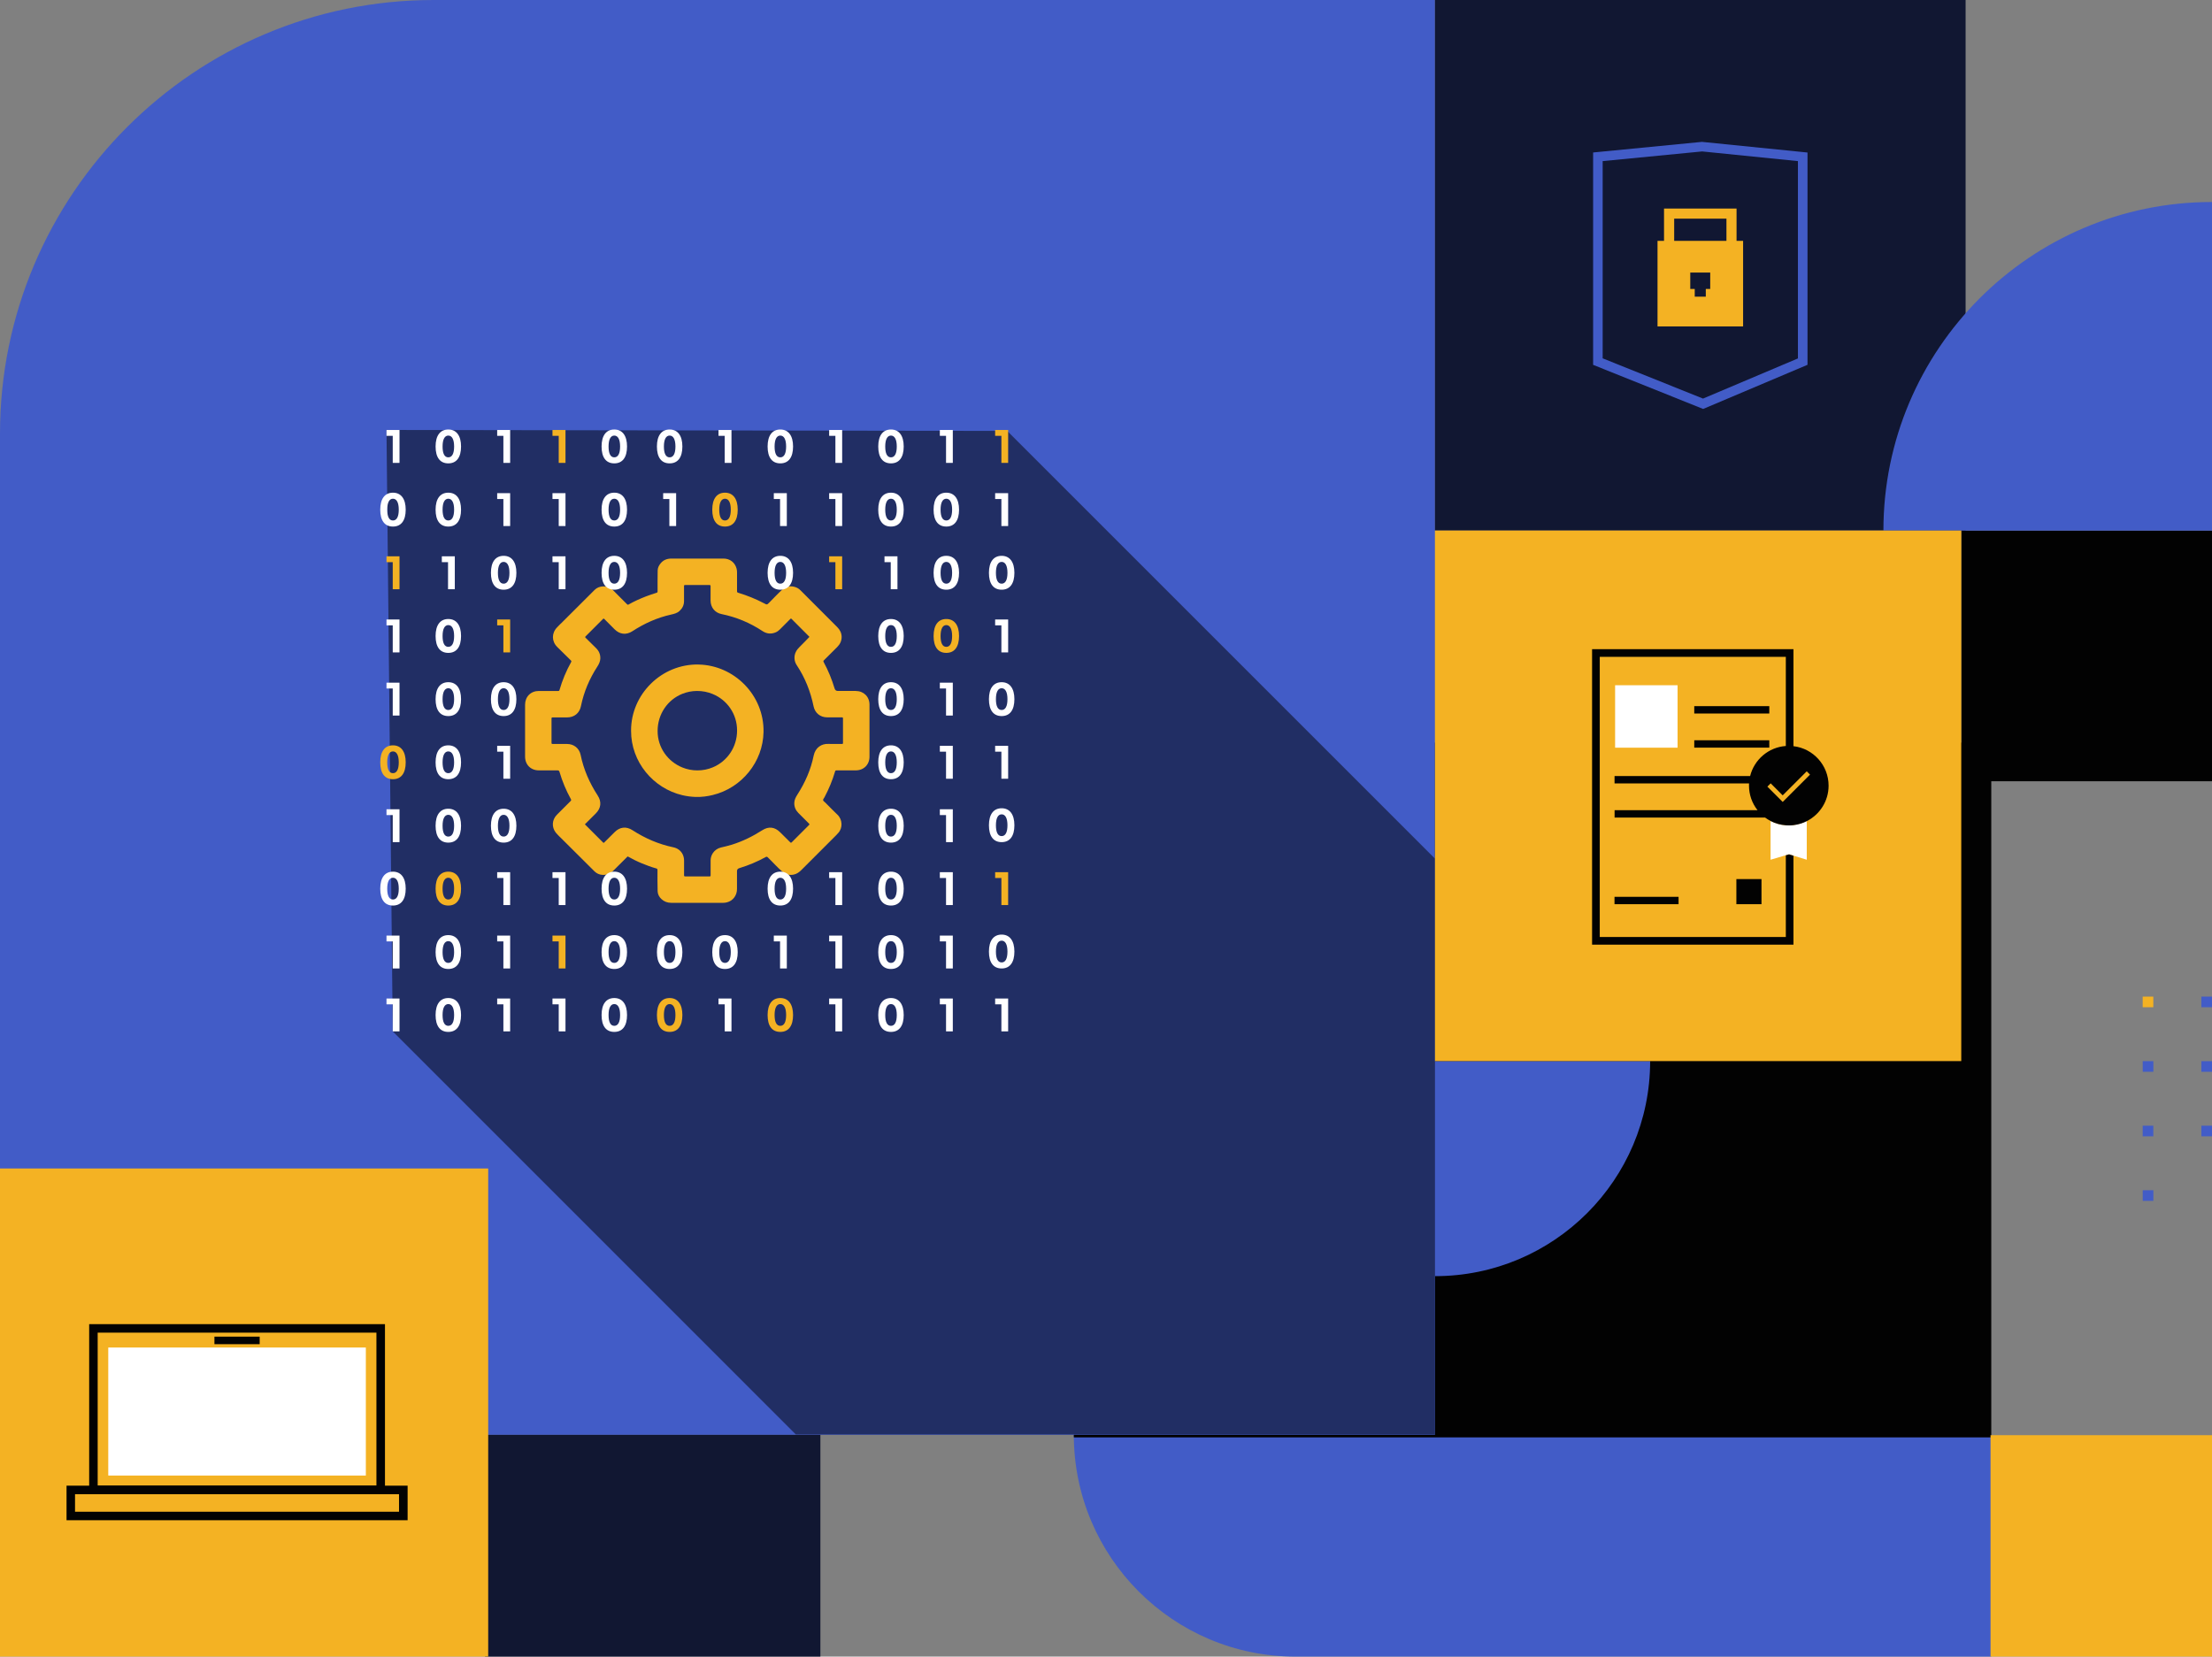 <?xml version="1.0" encoding="UTF-8"?><svg id="d" xmlns="http://www.w3.org/2000/svg" xmlns:xlink="http://www.w3.org/1999/xlink" viewBox="0 0 510 382"><rect x="0" y="0" width="510" height="382" fill="#808080" stroke="none"/><defs><clipPath id="e"><rect width="510" height="382" style="fill:none;"/></clipPath></defs><g style="clip-path:url(#e);"><rect x="111.83" y="330.78" width="77.32" height="51.22" transform="translate(300.98 712.78) rotate(180)" style="fill:#111732;"/><path d="M247.58,330.86h211.53v51.14h-160.39c-28.22,0-51.14-22.91-51.14-51.14h0Z" style="fill:#425cc7;"/><rect x="247.58" y="171.24" width="211.53" height="160.21" style="fill:#020202;"/><rect x="494.02" y="229.81" width="2.45" height="2.45" transform="translate(726.28 -264.21) rotate(90)" style="fill:#f4b223;"/><rect x="494.02" y="274.46" width="2.45" height="2.45" transform="translate(770.94 -219.56) rotate(90)" style="fill:#425cc7;"/><rect x="494.02" y="244.69" width="2.45" height="2.45" transform="translate(741.17 -249.33) rotate(90)" style="fill:#425cc7;"/><rect x="494.02" y="259.58" width="2.45" height="2.45" transform="translate(756.05 -234.44) rotate(90)" style="fill:#425cc7;"/><rect x="507.55" y="229.81" width="2.45" height="2.45" transform="translate(739.81 -277.74) rotate(90)" style="fill:#425cc7;"/><rect x="507.55" y="244.69" width="2.45" height="2.45" transform="translate(754.69 -262.85) rotate(90)" style="fill:#425cc7;"/><rect x="507.55" y="259.58" width="2.45" height="2.45" transform="translate(769.58 -247.97) rotate(90)" style="fill:#425cc7;"/><rect x="458.94" y="330.94" width="51.06" height="51.06" style="fill:#f4b223;"/><path d="M0,0h230.85C286.04,0,330.85,44.81,330.85,100v230.85H0V0h0Z" transform="translate(0 330.85) rotate(-90)" style="fill:#425cc7;"/><polygon points="90.55 237.83 183.49 330.78 330.85 330.78 330.85 198 232.22 99.37 89.11 99.15 90.55 237.83" style="fill:#212e64;"/><path d="M197.31,159.33c-1.37,0-2.75,0-4.12,0q-.59,0-.76-.56c-.64-2.12-1.47-4.16-2.53-6.11-.09-.17-.08-.26.06-.4,1.03-1.02,2.04-2.04,3.07-3.06.66-.66,1.03-1.44,1.02-2.37-.02-.87-.39-1.6-1.01-2.22-2.82-2.82-5.64-5.64-8.46-8.47-.32-.32-.68-.57-1.1-.72-1.14-.4-2.23-.28-3.13.54-1.03.95-1.99,1.98-2.98,2.98-.53.53-.53.54-1.2.18-1.91-1.01-3.91-1.81-5.98-2.44-.2-.06-.26-.14-.26-.35.01-1.45,0-2.91,0-4.36,0-.29-.03-.56-.1-.84-.38-1.44-1.54-2.33-3.03-2.33-4,0-8,0-12,0-1.01,0-1.88.33-2.52,1.14-.38.47-.64,1-.65,1.6-.03,1.61-.02,3.21-.02,4.82,0,.19-.05.27-.24.33-.81.25-1.61.52-2.4.82-1.4.54-2.76,1.15-4.06,1.89-.15.08-.22.05-.33-.06-.82-.83-1.65-1.66-2.48-2.48-.36-.36-.69-.75-1.11-1.05-1.14-.82-2.86-.82-3.88.2-2.6,2.57-5.17,5.16-7.76,7.74-.07.07-.15.14-.22.2,0,0,0,0,0,0-.23.23-.45.47-.68.7-1.29,1.31-1.29,3.22,0,4.51,1.05,1.04,2.1,2.08,3.15,3.11.13.13.18.22.08.4-1.14,2.04-2.03,4.19-2.68,6.43-.05.18-.13.23-.31.23-1.49,0-2.97,0-4.46,0-1.86,0-3.17,1.32-3.17,3.18,0,3.98,0,7.95,0,11.93,0,1.89,1.3,3.2,3.19,3.2,1.42,0,2.85,0,4.27,0,.28,0,.4.08.48.35.64,2.18,1.51,4.27,2.61,6.26.11.2.11.31-.07.48-1.06,1.04-2.11,2.09-3.15,3.15-1.13,1.15-1.24,2.83-.26,4.1.29.37.65.69.98,1.04h0s.02,0,.03.02c2.64,2.63,5.28,5.26,7.92,7.88.51.5,1.13.78,1.84.82,1,.06,1.85-.3,2.55-1.01,1.03-1.03,2.06-2.06,3.09-3.08.07-.07.12-.21.29-.11,1.01.56,2.04,1.08,3.11,1.52,1.1.45,2.22.88,3.37,1.19.21.06.28.16.28.38,0,1.63-.02,3.26.03,4.88.02.71.37,1.34.88,1.81.61.57,1.36.86,2.23.86.88,0,1.75,0,2.63,0,2.34,0,4.68,0,7.01,0,.81,0,1.62,0,2.42,0,.27,0,.54-.04.81-.11,1.43-.35,2.33-1.65,2.32-3.07,0-1.37,0-2.75,0-4.12q0-.53.5-.68c2.13-.65,4.17-1.5,6.13-2.58.18-.1.29-.09.45.06,1.16,1.11,2.21,2.32,3.43,3.37.74.63,1.6.81,2.54.63.75-.15,1.33-.59,1.85-1.12,2.65-2.66,5.31-5.31,7.97-7.97.16-.16.3-.33.45-.49,1.11-1.17,1.01-3.12-.14-4.22-.96-.91-1.88-1.87-2.81-2.8-.19-.19-.48-.36-.52-.57-.03-.2.21-.45.33-.68,1-1.9,1.83-3.87,2.43-5.93.05-.18.12-.26.34-.26,1.48.01,2.95,0,4.43,0,1.85,0,3.17-1.32,3.17-3.16,0-4,0-8,0-11.99,0-1.84-1.33-3.16-3.17-3.16ZM194.37,171.28c0,.21-.05.27-.26.27-1.05-.01-2.1.03-3.14-.01-1.54-.07-2.98.82-3.37,2.7-.66,3.24-1.97,6.22-3.76,9-.38.6-.7,1.2-.71,1.94-.01.89.31,1.64.93,2.27.82.82,1.64,1.65,2.46,2.46.15.14.13.21,0,.34-1.33,1.32-2.66,2.64-3.97,3.97-.16.16-.23.13-.37-.01-.77-.78-1.56-1.55-2.34-2.32-1.22-1.21-2.62-1.38-4.08-.45-2.21,1.41-4.53,2.56-7.03,3.34-.83.26-1.68.45-2.53.65-.76.18-1.4.64-1.82,1.25-.33.48-.53,1.06-.54,1.67-.01,1.16,0,2.32,0,3.48,0,.19-.03.26-.24.26-1.87,0-3.75,0-5.62,0-.23,0-.26-.08-.26-.28,0-1.12,0-2.24,0-3.36,0-.56-.13-1.08-.36-1.52-.41-.78-1.14-1.35-2.11-1.55-3.39-.71-6.52-2.06-9.42-3.94-1.43-.93-2.91-.77-4.12.44-.79.79-1.58,1.58-2.38,2.37-.09.09-.14.17-.28.03-1.39-1.4-2.79-2.79-4.2-4.2.84-.84,1.68-1.67,2.52-2.51,1.22-1.22,1.37-2.7.43-4.14-1.87-2.88-3.24-5.98-3.93-9.36-.32-1.54-1.56-2.52-3.14-2.52-1.1,0-2.2,0-3.3,0-.21,0-.27-.05-.27-.27,0-1.86,0-3.72,0-5.58,0-.21.05-.27.27-.27,1.1.01,2.2,0,3.3,0,1.66,0,2.88-.97,3.21-2.59.67-3.29,1.96-6.32,3.78-9.13.37-.57.66-1.16.69-1.86.03-.96-.32-1.76-1-2.42-.79-.77-1.57-1.56-2.37-2.34-.14-.14-.18-.21-.01-.37,1.33-1.32,2.66-2.64,3.97-3.97.13-.13.2-.15.35,0,.78.8,1.58,1.59,2.37,2.38,1.18,1.17,2.68,1.33,4.07.43,2.75-1.79,5.7-3.13,8.91-3.84.71-.16,1.4-.32,1.96-.83.67-.6,1.04-1.35,1.05-2.25.02-1.16,0-2.32,0-3.48,0-.19.03-.26.24-.26,1.87,0,3.75.01,5.62,0,.23,0,.26.08.26.27,0,1.1,0,2.2,0,3.3,0,1.58.99,2.82,2.53,3.13,3.4.69,6.54,2,9.43,3.91.95.63,1.95.75,3.01.32.4-.16.74-.42,1.04-.72.79-.79,1.58-1.58,2.37-2.38.09-.09.14-.16.28-.03,1.38,1.39,2.76,2.77,4.14,4.15.01.01.02.03,0,0-.75.77-1.48,1.56-2.25,2.3-.76.73-1.24,1.57-1.2,2.65.02.59.21,1.13.54,1.62,1.92,2.89,3.16,6.06,3.86,9.45.32,1.55,1.55,2.54,3.12,2.54,1.13,0,2.26,0,3.39,0,.21,0,.27.05.27.26,0,1.86,0,3.72,0,5.58Z" style="fill:#f4b223;"/><path d="M161.09,153.23c-8.58-.17-15.63,6.89-15.59,15.28-.02,7.19,5.11,13.28,11.84,14.86,1,.23,2.04.37,3.1.4,1.36.03,2.66-.14,3.91-.45,6.64-1.62,11.56-7.61,11.69-14.51.16-8.52-6.77-15.41-14.96-15.57ZM164.35,176.94c-1.09.46-2.3.71-3.57.71-1.22,0-2.38-.24-3.44-.67-3.36-1.35-5.73-4.6-5.72-8.41,0-3.94,2.34-7.24,5.7-8.58,1.05-.42,2.2-.66,3.41-.66,1.28,0,2.5.25,3.6.71,3.32,1.37,5.62,4.6,5.61,8.41,0,3.86-2.29,7.11-5.59,8.49Z" style="fill:#f4b223;"/><polygon points="89.11 100.5 90.55 100.5 90.55 106.74 92.11 106.74 92.11 99.15 89.11 99.15 89.11 100.5" style="fill:#fff;"/><polygon points="114.63 100.5 116.06 100.5 116.06 106.74 117.62 106.74 117.62 99.15 114.63 99.15 114.63 100.5" style="fill:#fff;"/><polygon points="165.66 100.5 167.09 100.5 167.09 106.74 168.65 106.74 168.65 99.15 165.66 99.15 165.66 100.5" style="fill:#fff;"/><polygon points="216.69 100.5 218.12 100.5 218.12 106.74 219.68 106.74 219.68 99.15 216.69 99.15 216.69 100.5" style="fill:#fff;"/><polygon points="229.44 99.15 229.44 100.5 230.88 100.5 230.88 106.74 232.44 106.74 232.44 99.15 229.44 99.15" style="fill:#f4b223;"/><polygon points="127.38 100.5 128.82 100.5 128.82 106.74 130.38 106.74 130.38 99.15 127.38 99.15 127.38 100.5" style="fill:#f4b223;"/><path d="M141.63,99.04c-1.87,0-2.93,1.4-2.93,3.92s1.03,3.89,2.93,3.89,2.94-1.39,2.94-3.89-1.07-3.92-2.94-3.92ZM141.63,105.46c-.88,0-1.32-.88-1.32-2.5s.47-2.52,1.32-2.52,1.34.89,1.34,2.52-.47,2.5-1.34,2.5Z" style="fill:#fff;"/><polygon points="191.17 100.5 192.61 100.5 192.61 106.74 194.17 106.74 194.17 99.15 191.17 99.15 191.17 100.5" style="fill:#fff;"/><path d="M179.91,99.04c-1.87,0-2.93,1.4-2.93,3.92s1.03,3.89,2.93,3.89,2.94-1.39,2.94-3.89-1.07-3.92-2.94-3.92ZM179.91,105.46c-.88,0-1.32-.88-1.32-2.5s.47-2.52,1.32-2.52,1.34.89,1.34,2.52-.47,2.5-1.34,2.5Z" style="fill:#fff;"/><path d="M205.42,99.04c-1.87,0-2.93,1.4-2.93,3.92s1.03,3.89,2.93,3.89,2.94-1.39,2.94-3.89-1.07-3.92-2.94-3.92ZM205.42,105.46c-.88,0-1.32-.88-1.32-2.5s.47-2.52,1.32-2.52,1.34.89,1.34,2.52-.47,2.5-1.34,2.5Z" style="fill:#fff;"/><path d="M103.36,99.04c-1.87,0-2.93,1.4-2.93,3.92s1.03,3.89,2.93,3.89,2.94-1.39,2.94-3.89-1.07-3.92-2.94-3.92ZM103.36,105.46c-.88,0-1.32-.88-1.32-2.5s.47-2.52,1.32-2.52,1.34.89,1.34,2.52-.47,2.5-1.34,2.5Z" style="fill:#fff;"/><path d="M154.39,99.04c-1.87,0-2.93,1.4-2.93,3.92s1.03,3.89,2.93,3.89,2.94-1.39,2.94-3.89-1.07-3.92-2.94-3.92ZM154.39,105.46c-.88,0-1.32-.88-1.32-2.5s.47-2.52,1.32-2.52,1.34.89,1.34,2.52-.47,2.5-1.34,2.5Z" style="fill:#fff;"/><polygon points="114.63 115.07 116.06 115.07 116.06 121.3 117.62 121.3 117.62 113.72 114.63 113.72 114.63 115.07" style="fill:#fff;"/><polygon points="152.9 115.07 154.33 115.07 154.33 121.3 155.89 121.3 155.89 113.72 152.9 113.72 152.9 115.07" style="fill:#fff;"/><polygon points="229.44 113.72 229.44 115.07 230.88 115.07 230.88 121.3 232.44 121.3 232.44 113.72 229.44 113.72" style="fill:#fff;"/><polygon points="127.38 115.07 128.82 115.07 128.82 121.3 130.38 121.3 130.38 113.72 127.38 113.72 127.38 115.07" style="fill:#fff;"/><path d="M141.63,113.61c-1.87,0-2.93,1.4-2.93,3.92s1.03,3.89,2.93,3.89,2.94-1.39,2.94-3.89-1.07-3.92-2.94-3.92ZM141.63,120.02c-.88,0-1.32-.88-1.32-2.5s.47-2.52,1.32-2.52,1.34.89,1.34,2.52-.47,2.5-1.34,2.5Z" style="fill:#fff;"/><polygon points="191.17 115.07 192.61 115.07 192.61 121.3 194.17 121.3 194.17 113.72 191.17 113.72 191.17 115.07" style="fill:#fff;"/><polygon points="178.41 115.07 179.85 115.07 179.85 121.3 181.41 121.3 181.41 113.72 178.41 113.72 178.41 115.07" style="fill:#fff;"/><path d="M167.15,113.61c-1.87,0-2.93,1.4-2.93,3.92s1.03,3.89,2.93,3.89,2.94-1.39,2.94-3.89-1.07-3.92-2.94-3.92ZM167.15,120.02c-.88,0-1.32-.88-1.32-2.5s.47-2.52,1.32-2.52,1.34.89,1.34,2.52-.47,2.5-1.34,2.5Z" style="fill:#f4b223;"/><path d="M205.42,113.61c-1.87,0-2.93,1.4-2.93,3.92s1.03,3.89,2.93,3.89,2.94-1.39,2.94-3.89-1.07-3.92-2.94-3.92ZM205.42,120.02c-.88,0-1.32-.88-1.32-2.5s.47-2.52,1.32-2.52,1.34.89,1.34,2.52-.47,2.5-1.34,2.5Z" style="fill:#fff;"/><path d="M218.18,113.61c-1.87,0-2.93,1.4-2.93,3.92s1.03,3.89,2.93,3.89,2.94-1.39,2.94-3.89-1.07-3.92-2.94-3.92ZM218.18,120.02c-.88,0-1.32-.88-1.32-2.5s.47-2.52,1.32-2.52,1.34.89,1.34,2.52-.47,2.5-1.34,2.5Z" style="fill:#fff;"/><path d="M103.36,113.61c-1.87,0-2.93,1.4-2.93,3.92s1.03,3.89,2.93,3.89,2.94-1.39,2.94-3.89-1.07-3.92-2.94-3.92ZM103.36,120.02c-.88,0-1.32-.88-1.32-2.5s.47-2.52,1.32-2.52,1.34.89,1.34,2.52-.47,2.5-1.34,2.5Z" style="fill:#fff;"/><path d="M90.6,113.61c-1.87,0-2.93,1.4-2.93,3.92s1.03,3.89,2.93,3.89,2.94-1.39,2.94-3.89-1.07-3.92-2.94-3.92ZM90.6,120.02c-.88,0-1.32-.88-1.32-2.5s.47-2.52,1.32-2.52,1.34.89,1.34,2.52-.47,2.5-1.34,2.5Z" style="fill:#fff;"/><polygon points="89.11 129.63 90.55 129.63 90.55 135.87 92.11 135.87 92.11 128.28 89.11 128.28 89.11 129.63" style="fill:#f4b223;"/><polygon points="101.87 129.63 103.3 129.63 103.3 135.87 104.86 135.87 104.86 128.28 101.87 128.28 101.87 129.63" style="fill:#fff;"/><polygon points="127.38 129.63 128.82 129.63 128.82 135.87 130.38 135.87 130.38 128.28 127.38 128.28 127.38 129.63" style="fill:#fff;"/><path d="M141.63,128.17c-1.87,0-2.93,1.4-2.93,3.92s1.03,3.89,2.93,3.89,2.94-1.39,2.94-3.89-1.07-3.92-2.94-3.92ZM141.63,134.59c-.88,0-1.32-.88-1.32-2.5s.47-2.52,1.32-2.52,1.34.89,1.34,2.52-.47,2.5-1.34,2.5Z" style="fill:#fff;"/><polygon points="191.17 129.63 192.61 129.63 192.61 135.87 194.17 135.87 194.17 128.28 191.17 128.28 191.17 129.63" style="fill:#f4b223;"/><polygon points="203.93 129.63 205.37 129.63 205.37 135.87 206.92 135.87 206.92 128.28 203.93 128.28 203.93 129.63" style="fill:#fff;"/><path d="M179.91,128.17c-1.87,0-2.93,1.4-2.93,3.92s1.03,3.89,2.93,3.89,2.94-1.39,2.94-3.89-1.07-3.92-2.94-3.92ZM179.91,134.59c-.88,0-1.32-.88-1.32-2.5s.47-2.52,1.32-2.52,1.34.89,1.34,2.52-.47,2.5-1.34,2.5Z" style="fill:#fff;"/><path d="M218.18,128.17c-1.87,0-2.93,1.4-2.93,3.92s1.03,3.89,2.93,3.89,2.94-1.39,2.94-3.89-1.07-3.92-2.94-3.92ZM218.18,134.59c-.88,0-1.32-.88-1.32-2.5s.47-2.52,1.32-2.52,1.34.89,1.34,2.52-.47,2.5-1.34,2.5Z" style="fill:#fff;"/><path d="M230.94,128.17c-1.87,0-2.93,1.4-2.93,3.92s1.03,3.89,2.93,3.89,2.94-1.39,2.94-3.89-1.07-3.92-2.94-3.92ZM230.94,134.59c-.88,0-1.32-.88-1.32-2.5s.47-2.52,1.32-2.52,1.34.89,1.34,2.52-.47,2.5-1.34,2.5Z" style="fill:#fff;"/><path d="M116.12,128.17c-1.87,0-2.93,1.4-2.93,3.92s1.03,3.89,2.93,3.89,2.94-1.39,2.94-3.89-1.07-3.92-2.94-3.92ZM116.12,134.59c-.88,0-1.32-.88-1.32-2.5s.47-2.52,1.32-2.52,1.34.89,1.34,2.52-.47,2.5-1.34,2.5Z" style="fill:#fff;"/><polygon points="89.11 144.2 90.55 144.2 90.55 150.44 92.11 150.44 92.11 142.85 89.11 142.85 89.11 144.2" style="fill:#fff;"/><polygon points="114.63 144.2 116.06 144.2 116.06 150.44 117.62 150.44 117.62 142.85 114.63 142.85 114.63 144.2" style="fill:#f4b223;"/><polygon points="229.44 142.85 229.44 144.2 230.88 144.2 230.88 150.44 232.44 150.44 232.44 142.85 229.44 142.85" style="fill:#fff;"/><path d="M205.42,142.74c-1.87,0-2.93,1.4-2.93,3.92s1.03,3.89,2.93,3.89,2.94-1.39,2.94-3.89-1.07-3.92-2.94-3.92ZM205.42,149.16c-.88,0-1.32-.88-1.32-2.5s.47-2.52,1.32-2.52,1.34.89,1.34,2.52-.47,2.5-1.34,2.5Z" style="fill:#fff;"/><path d="M218.18,142.74c-1.87,0-2.93,1.4-2.93,3.92s1.03,3.89,2.93,3.89,2.94-1.39,2.94-3.89-1.07-3.92-2.94-3.92ZM218.18,149.16c-.88,0-1.32-.88-1.32-2.5s.47-2.52,1.32-2.52,1.34.89,1.34,2.52-.47,2.5-1.34,2.5Z" style="fill:#f4b223;"/><path d="M103.36,142.74c-1.87,0-2.93,1.4-2.93,3.92s1.03,3.89,2.93,3.89,2.94-1.39,2.94-3.89-1.07-3.92-2.94-3.92ZM103.36,149.16c-.88,0-1.32-.88-1.32-2.5s.47-2.52,1.32-2.52,1.34.89,1.34,2.52-.47,2.5-1.34,2.5Z" style="fill:#fff;"/><polygon points="89.11 158.76 90.55 158.76 90.55 165 92.11 165 92.11 157.42 89.11 157.42 89.11 158.76" style="fill:#fff;"/><polygon points="216.69 158.76 218.12 158.76 218.12 165 219.68 165 219.68 157.42 216.69 157.42 216.69 158.76" style="fill:#fff;"/><path d="M205.42,157.31c-1.87,0-2.93,1.4-2.93,3.92s1.03,3.89,2.93,3.89,2.94-1.39,2.94-3.89-1.07-3.92-2.94-3.92ZM205.42,163.72c-.88,0-1.32-.88-1.32-2.5s.47-2.52,1.32-2.52,1.34.89,1.34,2.52-.47,2.5-1.34,2.5Z" style="fill:#fff;"/><path d="M230.94,157.31c-1.87,0-2.93,1.4-2.93,3.92s1.03,3.89,2.93,3.89,2.94-1.39,2.94-3.89-1.07-3.92-2.94-3.92ZM230.94,163.72c-.88,0-1.32-.88-1.32-2.5s.47-2.52,1.32-2.52,1.34.89,1.34,2.52-.47,2.5-1.34,2.5Z" style="fill:#fff;"/><path d="M103.36,157.31c-1.87,0-2.93,1.4-2.93,3.92s1.03,3.89,2.93,3.89,2.94-1.39,2.94-3.89-1.07-3.92-2.94-3.92ZM103.36,163.72c-.88,0-1.32-.88-1.32-2.5s.47-2.52,1.32-2.52,1.34.89,1.34,2.52-.47,2.5-1.34,2.5Z" style="fill:#fff;"/><path d="M116.12,157.31c-1.87,0-2.93,1.4-2.93,3.92s1.03,3.89,2.93,3.89,2.94-1.39,2.94-3.89-1.07-3.92-2.94-3.92ZM116.12,163.72c-.88,0-1.32-.88-1.32-2.5s.47-2.52,1.32-2.52,1.34.89,1.34,2.52-.47,2.5-1.34,2.5Z" style="fill:#fff;"/><polygon points="114.63 173.33 116.06 173.33 116.06 179.57 117.62 179.57 117.62 171.98 114.63 171.98 114.63 173.33" style="fill:#fff;"/><polygon points="216.69 173.33 218.12 173.33 218.12 179.57 219.68 179.57 219.68 171.98 216.69 171.98 216.69 173.33" style="fill:#fff;"/><polygon points="229.44 171.98 229.44 173.33 230.88 173.33 230.88 179.57 232.44 179.57 232.44 171.98 229.44 171.98" style="fill:#fff;"/><path d="M205.42,171.87c-1.87,0-2.93,1.4-2.93,3.92s1.03,3.89,2.93,3.89,2.94-1.39,2.94-3.89-1.07-3.92-2.94-3.92ZM205.42,178.29c-.88,0-1.32-.88-1.32-2.5s.47-2.52,1.32-2.52,1.34.89,1.34,2.52-.47,2.5-1.34,2.5Z" style="fill:#fff;"/><path d="M103.36,171.87c-1.87,0-2.93,1.4-2.93,3.92s1.03,3.89,2.93,3.89,2.94-1.39,2.94-3.89-1.07-3.92-2.94-3.92ZM103.36,178.29c-.88,0-1.32-.88-1.32-2.5s.47-2.52,1.32-2.52,1.34.89,1.34,2.52-.47,2.5-1.34,2.5Z" style="fill:#fff;"/><path d="M90.6,171.87c-1.87,0-2.93,1.4-2.93,3.92s1.03,3.89,2.93,3.89,2.94-1.39,2.94-3.89-1.07-3.92-2.94-3.92ZM90.6,178.29c-.88,0-1.32-.88-1.32-2.5s.47-2.52,1.32-2.52,1.34.89,1.34,2.52-.47,2.5-1.34,2.5Z" style="fill:#f4b223;"/><polygon points="89.11 187.95 90.55 187.95 90.55 194.19 92.11 194.19 92.11 186.61 89.11 186.61 89.11 187.95" style="fill:#fff;"/><polygon points="216.69 187.95 218.12 187.95 218.12 194.19 219.68 194.19 219.68 186.61 216.69 186.61 216.69 187.95" style="fill:#fff;"/><path d="M205.42,186.49c-1.87,0-2.93,1.4-2.93,3.92s1.03,3.89,2.93,3.89,2.94-1.39,2.94-3.89-1.07-3.92-2.94-3.92ZM205.42,192.91c-.88,0-1.32-.88-1.32-2.5s.47-2.52,1.32-2.52,1.34.89,1.34,2.52-.47,2.5-1.34,2.5Z" style="fill:#fff;"/><path d="M230.94,186.38c-1.87,0-2.93,1.4-2.93,3.92s1.03,3.89,2.93,3.89,2.94-1.39,2.94-3.89-1.07-3.92-2.94-3.92ZM230.94,192.8c-.88,0-1.32-.88-1.32-2.5s.47-2.52,1.32-2.52,1.34.89,1.34,2.52-.47,2.5-1.34,2.5Z" style="fill:#fff;"/><path d="M103.36,186.49c-1.87,0-2.93,1.4-2.93,3.92s1.03,3.89,2.93,3.89,2.94-1.39,2.94-3.89-1.07-3.92-2.94-3.92ZM103.36,192.91c-.88,0-1.32-.88-1.32-2.5s.47-2.52,1.32-2.52,1.34.89,1.34,2.52-.47,2.5-1.34,2.5Z" style="fill:#fff;"/><path d="M116.12,186.49c-1.87,0-2.93,1.4-2.93,3.92s1.03,3.89,2.93,3.89,2.94-1.39,2.94-3.89-1.07-3.92-2.94-3.92ZM116.12,192.91c-.88,0-1.32-.88-1.32-2.5s.47-2.52,1.32-2.52,1.34.89,1.34,2.52-.47,2.5-1.34,2.5Z" style="fill:#fff;"/><polygon points="114.63 202.46 116.06 202.46 116.06 208.7 117.62 208.7 117.62 201.12 114.63 201.12 114.63 202.46" style="fill:#fff;"/><polygon points="216.69 202.46 218.12 202.46 218.12 208.7 219.68 208.7 219.68 201.12 216.69 201.12 216.69 202.46" style="fill:#fff;"/><polygon points="229.44 201.12 229.44 202.46 230.88 202.46 230.88 208.7 232.44 208.7 232.44 201.12 229.44 201.12" style="fill:#f4b223;"/><polygon points="127.38 202.46 128.82 202.46 128.82 208.7 130.38 208.7 130.38 201.12 127.38 201.12 127.38 202.46" style="fill:#fff;"/><path d="M141.63,201c-1.87,0-2.93,1.4-2.93,3.92s1.03,3.89,2.93,3.89,2.94-1.39,2.94-3.89-1.07-3.92-2.94-3.92ZM141.63,207.42c-.88,0-1.32-.88-1.32-2.5s.47-2.52,1.32-2.52,1.34.89,1.34,2.52-.47,2.5-1.34,2.5Z" style="fill:#fff;"/><polygon points="191.17 202.46 192.61 202.46 192.61 208.7 194.17 208.7 194.17 201.12 191.17 201.12 191.17 202.46" style="fill:#fff;"/><path d="M179.91,201c-1.87,0-2.93,1.4-2.93,3.92s1.03,3.89,2.93,3.89,2.94-1.39,2.94-3.89-1.07-3.92-2.94-3.92ZM179.91,207.42c-.88,0-1.32-.88-1.32-2.5s.47-2.52,1.32-2.52,1.34.89,1.34,2.52-.47,2.5-1.34,2.5Z" style="fill:#fff;"/><path d="M205.42,201c-1.87,0-2.93,1.4-2.93,3.92s1.03,3.89,2.93,3.89,2.94-1.39,2.94-3.89-1.07-3.92-2.94-3.92ZM205.42,207.42c-.88,0-1.32-.88-1.32-2.5s.47-2.52,1.32-2.52,1.34.89,1.34,2.52-.47,2.5-1.34,2.5Z" style="fill:#fff;"/><path d="M103.36,201c-1.87,0-2.93,1.4-2.93,3.92s1.03,3.89,2.93,3.89,2.94-1.39,2.94-3.89-1.07-3.92-2.94-3.92ZM103.36,207.42c-.88,0-1.32-.88-1.32-2.5s.47-2.52,1.32-2.52,1.34.89,1.34,2.52-.47,2.5-1.34,2.5Z" style="fill:#f4b223;"/><path d="M90.6,201c-1.87,0-2.93,1.4-2.93,3.92s1.03,3.89,2.93,3.89,2.94-1.39,2.94-3.89-1.07-3.92-2.94-3.92ZM90.6,207.42c-.88,0-1.32-.88-1.32-2.5s.47-2.52,1.32-2.52,1.34.89,1.34,2.52-.47,2.5-1.34,2.5Z" style="fill:#fff;"/><polygon points="114.63 217.08 116.06 217.08 116.06 223.32 117.62 223.32 117.62 215.74 114.63 215.74 114.63 217.08" style="fill:#fff;"/><polygon points="216.69 217.08 218.12 217.08 218.12 223.32 219.68 223.32 219.68 215.74 216.69 215.74 216.69 217.08" style="fill:#fff;"/><polygon points="127.38 217.08 128.82 217.08 128.82 223.32 130.38 223.32 130.38 215.74 127.38 215.74 127.38 217.08" style="fill:#f4b223;"/><path d="M141.63,215.63c-1.87,0-2.93,1.4-2.93,3.92s1.03,3.89,2.93,3.89,2.94-1.39,2.94-3.89-1.07-3.92-2.94-3.92ZM141.63,222.04c-.88,0-1.32-.88-1.32-2.5s.47-2.52,1.32-2.52,1.34.89,1.34,2.52-.47,2.5-1.34,2.5Z" style="fill:#fff;"/><polygon points="191.17 217.08 192.61 217.08 192.61 223.32 194.17 223.32 194.17 215.74 191.17 215.74 191.17 217.08" style="fill:#fff;"/><polygon points="178.41 217.08 179.85 217.08 179.85 223.32 181.41 223.32 181.41 215.74 178.41 215.74 178.41 217.08" style="fill:#fff;"/><polygon points="89.11 217.08 90.55 217.08 90.55 223.32 92.11 223.32 92.11 215.74 89.11 215.74 89.11 217.08" style="fill:#fff;"/><path d="M167.15,215.63c-1.87,0-2.93,1.4-2.93,3.92s1.03,3.89,2.93,3.89,2.94-1.39,2.94-3.89-1.07-3.92-2.94-3.92ZM167.15,222.04c-.88,0-1.32-.88-1.32-2.5s.47-2.52,1.32-2.52,1.34.89,1.34,2.52-.47,2.5-1.34,2.5Z" style="fill:#fff;"/><path d="M205.42,215.63c-1.87,0-2.93,1.4-2.93,3.92s1.03,3.89,2.93,3.89,2.94-1.39,2.94-3.89-1.07-3.92-2.94-3.92ZM205.42,222.04c-.88,0-1.32-.88-1.32-2.5s.47-2.52,1.32-2.52,1.34.89,1.34,2.52-.47,2.5-1.34,2.5Z" style="fill:#fff;"/><path d="M230.94,215.51c-1.87,0-2.93,1.4-2.93,3.92s1.03,3.89,2.93,3.89,2.94-1.39,2.94-3.89-1.07-3.92-2.94-3.92ZM230.94,221.93c-.88,0-1.32-.88-1.32-2.5s.47-2.52,1.32-2.52,1.34.89,1.34,2.52-.47,2.5-1.34,2.5Z" style="fill:#fff;"/><path d="M103.36,215.63c-1.87,0-2.93,1.4-2.93,3.92s1.03,3.89,2.93,3.89,2.94-1.39,2.94-3.89-1.07-3.92-2.94-3.92ZM103.36,222.04c-.88,0-1.32-.88-1.32-2.5s.47-2.52,1.32-2.52,1.34.89,1.34,2.52-.47,2.5-1.34,2.5Z" style="fill:#fff;"/><path d="M154.39,215.63c-1.87,0-2.93,1.4-2.93,3.92s1.03,3.89,2.93,3.89,2.94-1.39,2.94-3.89-1.07-3.92-2.94-3.92ZM154.39,222.04c-.88,0-1.32-.88-1.32-2.5s.47-2.52,1.32-2.52,1.34.89,1.34,2.52-.47,2.5-1.34,2.5Z" style="fill:#fff;"/><polygon points="89.11 231.59 90.55 231.59 90.55 237.83 92.11 237.83 92.11 230.25 89.11 230.25 89.11 231.59" style="fill:#fff;"/><polygon points="114.63 231.59 116.06 231.59 116.06 237.83 117.62 237.83 117.62 230.25 114.63 230.25 114.63 231.59" style="fill:#fff;"/><polygon points="165.66 231.59 167.09 231.59 167.09 237.83 168.65 237.83 168.65 230.25 165.66 230.25 165.66 231.59" style="fill:#fff;"/><polygon points="216.69 231.59 218.12 231.59 218.12 237.83 219.68 237.83 219.68 230.25 216.69 230.25 216.69 231.59" style="fill:#fff;"/><polygon points="229.44 230.25 229.44 231.59 230.88 231.59 230.88 237.83 232.44 237.83 232.44 230.25 229.44 230.25" style="fill:#fff;"/><polygon points="127.38 231.59 128.82 231.59 128.82 237.83 130.38 237.83 130.38 230.25 127.38 230.25 127.38 231.59" style="fill:#fff;"/><path d="M141.63,230.14c-1.87,0-2.93,1.4-2.93,3.92s1.03,3.89,2.93,3.89,2.94-1.39,2.94-3.89-1.07-3.92-2.94-3.92ZM141.63,236.55c-.88,0-1.32-.88-1.32-2.5s.47-2.52,1.32-2.52,1.34.89,1.34,2.52-.47,2.5-1.34,2.5Z" style="fill:#fff;"/><polygon points="191.17 231.59 192.61 231.59 192.61 237.83 194.17 237.83 194.17 230.25 191.17 230.25 191.17 231.59" style="fill:#fff;"/><path d="M179.91,230.14c-1.87,0-2.93,1.4-2.93,3.92s1.03,3.89,2.93,3.89,2.94-1.39,2.94-3.89-1.07-3.92-2.94-3.92ZM179.91,236.55c-.88,0-1.32-.88-1.32-2.5s.47-2.52,1.32-2.52,1.34.89,1.34,2.52-.47,2.5-1.34,2.5Z" style="fill:#f4b223;"/><path d="M205.42,230.14c-1.87,0-2.93,1.4-2.93,3.92s1.03,3.89,2.93,3.89,2.94-1.39,2.94-3.89-1.07-3.92-2.94-3.92ZM205.42,236.55c-.88,0-1.32-.88-1.32-2.5s.47-2.52,1.32-2.52,1.34.89,1.34,2.52-.47,2.5-1.34,2.5Z" style="fill:#fff;"/><path d="M103.36,230.14c-1.87,0-2.93,1.4-2.93,3.92s1.03,3.89,2.93,3.89,2.94-1.39,2.94-3.89-1.07-3.92-2.94-3.92ZM103.36,236.55c-.88,0-1.32-.88-1.32-2.5s.47-2.52,1.32-2.52,1.34.89,1.34,2.52-.47,2.5-1.34,2.5Z" style="fill:#fff;"/><path d="M154.39,230.14c-1.87,0-2.93,1.4-2.93,3.92s1.03,3.89,2.93,3.89,2.94-1.39,2.94-3.89-1.07-3.92-2.94-3.92ZM154.39,236.55c-.88,0-1.32-.88-1.32-2.5s.47-2.52,1.32-2.52,1.34.89,1.34,2.52-.47,2.5-1.34,2.5Z" style="fill:#f4b223;"/><rect x="330.85" width="122.34" height="122.34" style="fill:#111732;"/><rect x="452.19" y="122.34" width="57.81" height="57.81" style="fill:#020202;"/><path d="M330.87,244.68h49.59c0,27.37-22.22,49.59-49.59,49.59h0v-49.59h0Z" style="fill:#425cc7;"/><path d="M510,46.58h0v75.76h-75.76c0-41.81,33.95-75.76,75.76-75.76Z" style="fill:#425cc7;"/><rect y="269.44" width="112.56" height="112.56" transform="translate(112.56 651.44) rotate(180)" style="fill:#f4b223;"/><path d="M392.46,32.71l-25.15,2.45v48.97l25.37,10.17,24.06-10.18v-48.95l-24.28-2.45ZM414.53,82.65l-21.88,9.26-23.14-9.28v-45.48l22.94-2.23,22.08,2.23v45.5Z" style="fill:#425cc7;"/><path d="M400.38,55.54v-7.45h-16.72v7.45h-1.5v19.73h19.73v-19.73h-1.5ZM394.32,66.63h-1.03v1.78h-2.55v-1.78h-1.03v-3.78h4.6v3.78ZM398.05,55.54h-12.05v-5.12h12.05v5.12Z" style="fill:#f4b223;"/><rect x="330.85" y="122.34" width="121.34" height="122.34" style="fill:#f4b223;"/><path d="M413.5,190.25c-.36.04-.72.07-1.1.07-.23,0-.45-.01-.67-.03-1.26-.09-2.44-.43-3.51-.98v8.94l3.51-1.04.75-.22,1.01.31,3.08.95v-8.94c-.94.48-1.98.81-3.08.94Z" style="fill:#fff;"/><rect x="372.38" y="158.01" width="14.4" height="14.4" style="fill:#fff;"/><rect x="400.34" y="202.71" width="5.79" height="5.79" style="fill:#020202;"/><rect x="390.63" y="162.83" width="17.3" height="1.7" style="fill:#020202;"/><rect x="390.63" y="170.7" width="17.3" height="1.7" style="fill:#020202;"/><rect x="372.24" y="206.8" width="14.77" height="1.7" style="fill:#020202;"/><path d="M413.5,172.05v-22.35h-46.43v68.13h46.43v-20.51l-1.01-.31-.75.22v18.84h-42.9v-64.6h42.9v20.55c-4,.29-7.29,3.14-8.23,6.93h-31.26v1.7h31.01c0,.17-.01.34-.01.51,0,2.13.73,4.1,1.96,5.66h-32.95v1.7h34.69c.41.3.84.57,1.3.81,1.06.55,2.25.89,3.51.98.22.02.44.03.67.03.37,0,.74-.02,1.1-.07,1.1-.13,2.14-.46,3.08-.94,2.96-1.52,4.99-4.6,4.99-8.16,0-4.69-3.53-8.56-8.07-9.1ZM413.5,182.44l-1.76,1.76-.72.72-3.53-3.53.76-.76,2.77,2.77.72-.72,1.76-1.76,3.06-3.06.76.76-3.82,3.82Z" style="fill:#020202;"/><polygon points="84.35 340.25 24.96 340.25 24.96 310.73 84.35 310.73 84.35 318.61 84.35 325.07 84.35 332.84 84.35 340.25" style="fill:#fff;"/><polygon points="59.87 309.96 49.44 309.96 49.44 308.22 59.87 308.22 59.87 308.69 59.87 309.07 59.87 309.52 59.87 309.96" style="fill:#020202;"/><path d="M88.76,344.55H20.56v-39.21h68.2v39.21ZM22.52,342.58h64.27v-35.28H22.52v35.28Z" style="fill:#020202;"/><path d="M93.98,350.56H15.34v-7.98h78.64v7.98ZM17.3,348.6h74.7v-4.05H17.3v4.05Z" style="fill:#020202;"/></g></svg>